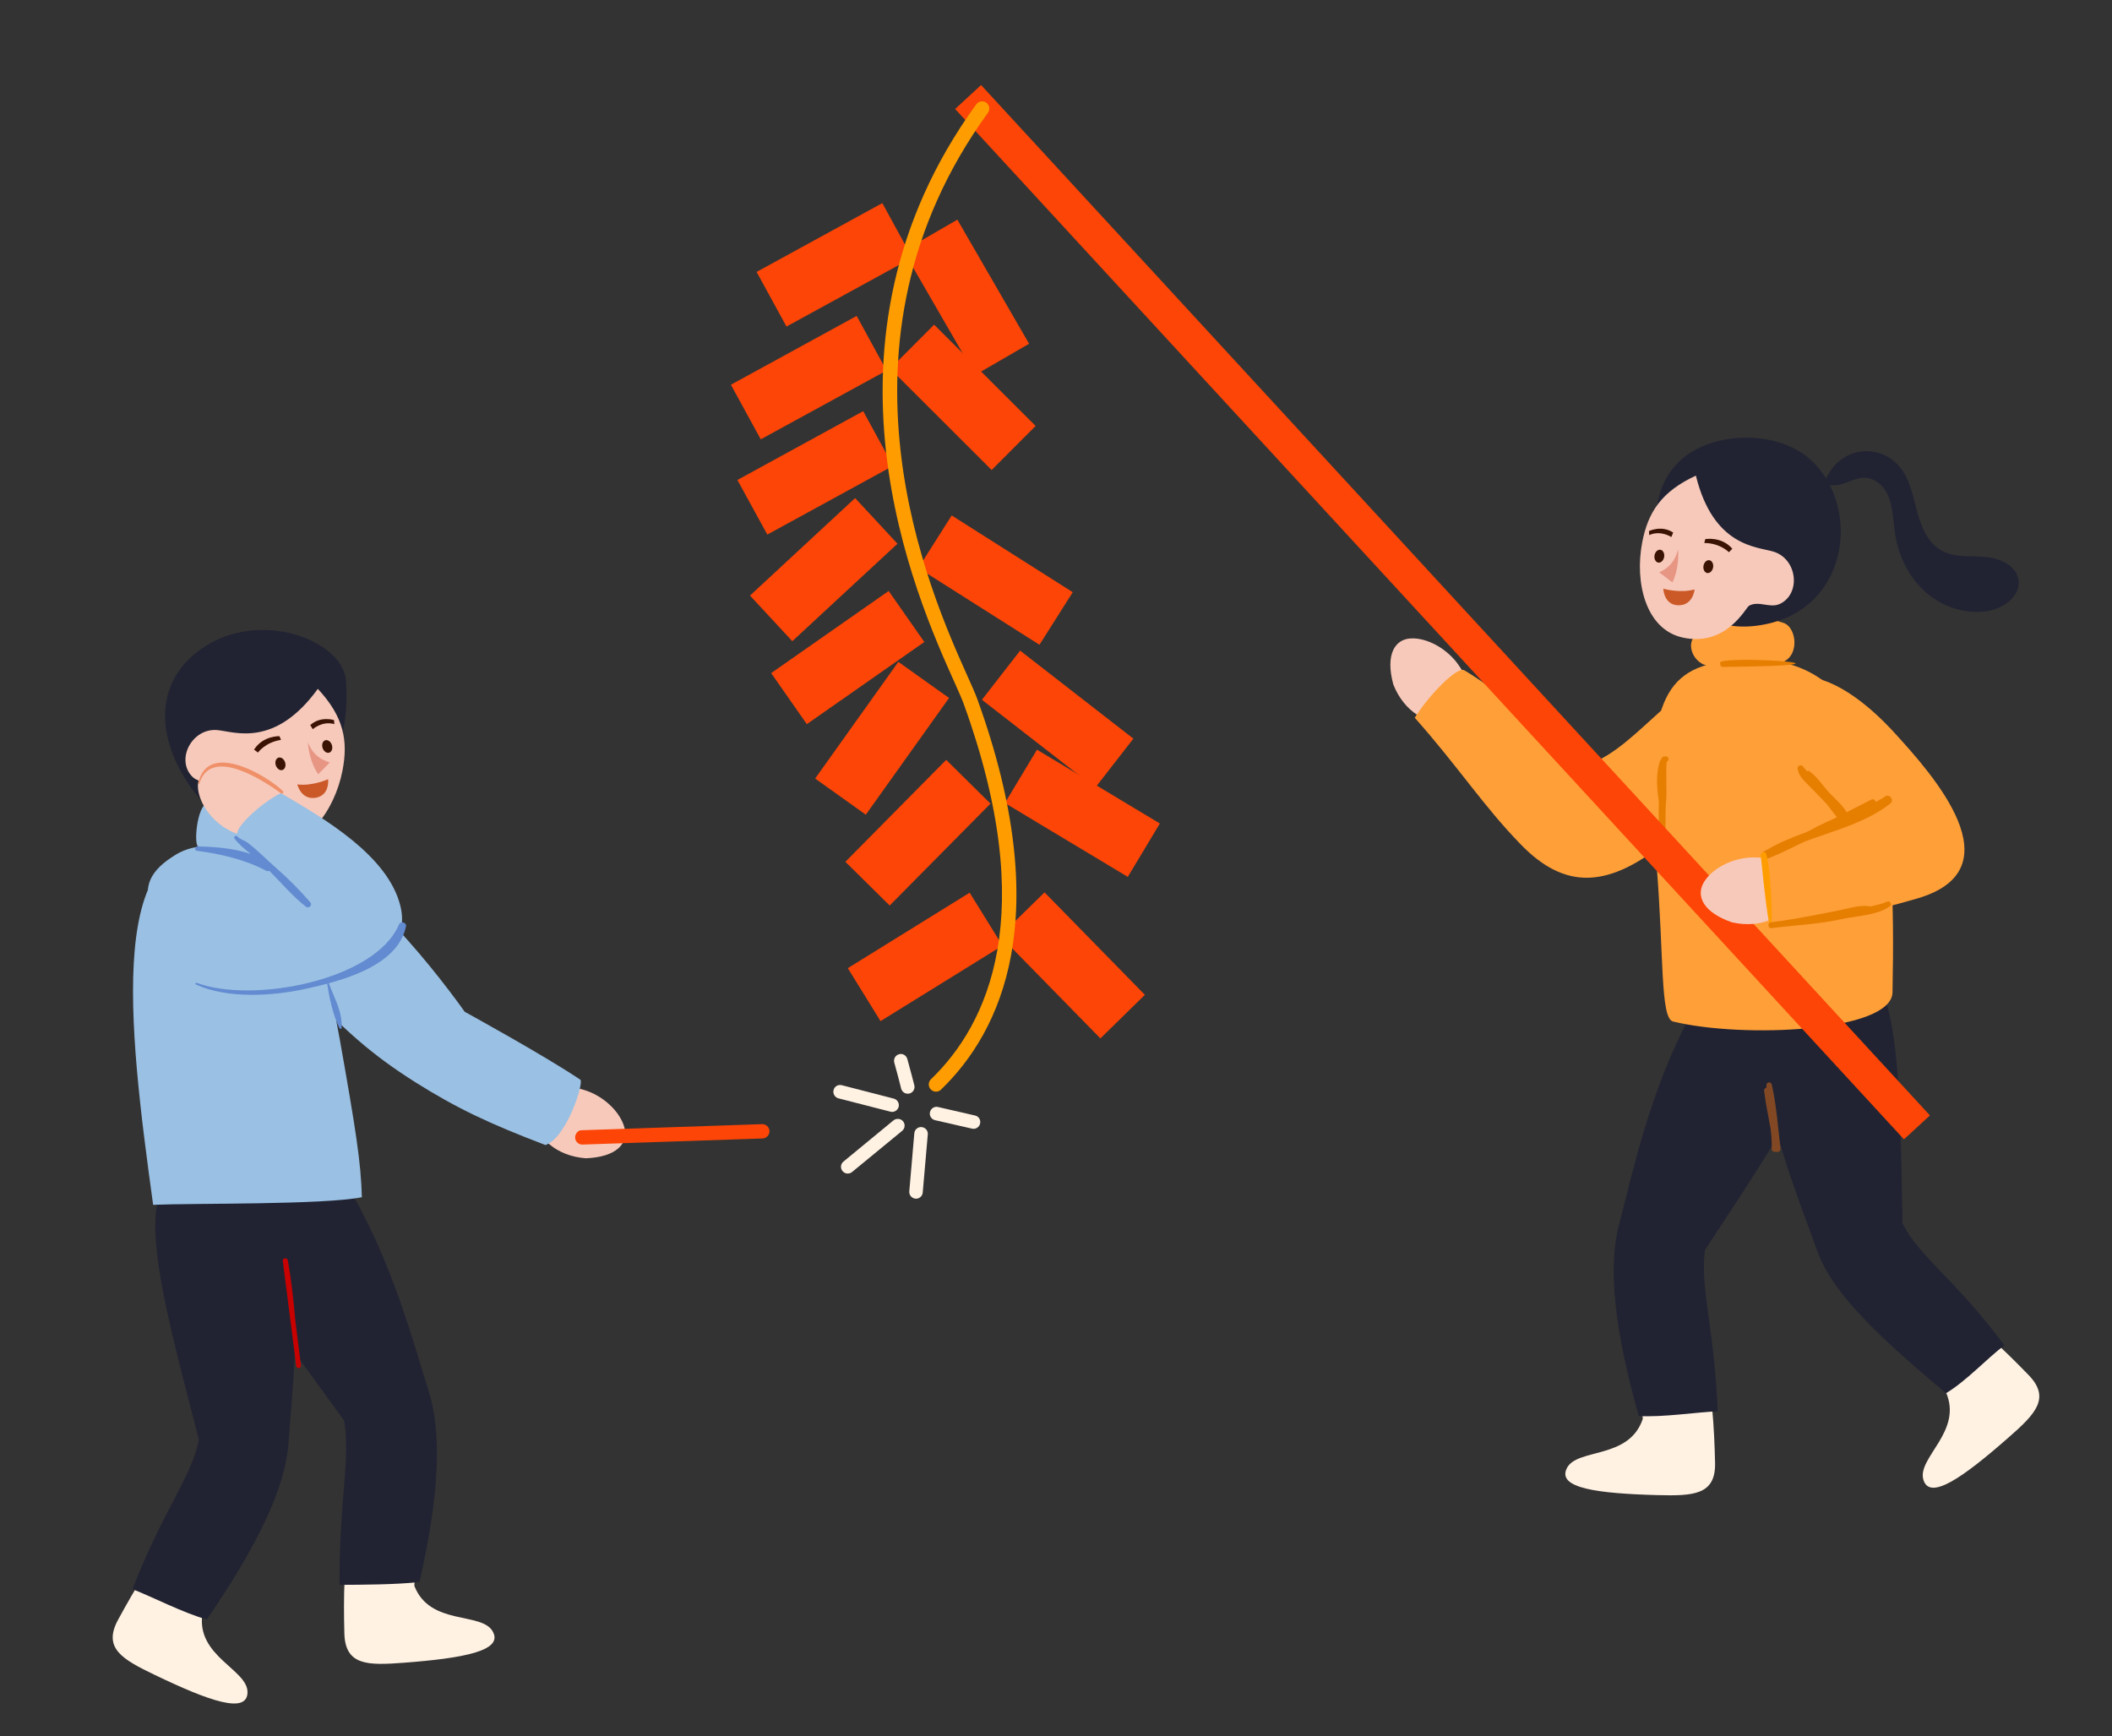<?xml version="1.0" encoding="iso-8859-1"?>
<!-- Generator: Adobe Illustrator 16.0.0, SVG Export Plug-In . SVG Version: 6.00 Build 0)  -->
<!DOCTYPE svg PUBLIC "-//W3C//DTD SVG 1.1//EN" "http://www.w3.org/Graphics/SVG/1.1/DTD/svg11.dtd">
<svg version="1.1" id="Main_1" xmlns="http://www.w3.org/2000/svg" xmlns:xlink="http://www.w3.org/1999/xlink" x="0px" y="0px"
	 width="298px" height="245px" viewBox="0 0 298 245" style="enable-background:new 0 0 298 245;" xml:space="preserve">
<rect x="0" y="0" width="298" height="245" fill="#333333" stroke="none"/>
<g>
	<g>
		<g>
			<polygon style="fill:#FC4506;" points="145.205,48.506 135.084,30.996 127.474,35.394 137.601,52.908 			"/>
			
				<rect x="107.578" y="32.921" transform="matrix(-0.877 0.48 -0.48 -0.877 238.86 13.602)" style="fill:#FC4506;" width="20.228" height="8.789"/>
			<polygon style="fill:#FC4506;" points="146.126,60.102 131.803,45.812 125.604,52.029 139.92,66.319 			"/>
			<polygon style="fill:#FC4506;" points="151.364,83.563 134.283,72.731 129.58,80.149 146.667,90.98 			"/>
			
				<rect x="139.107" y="96.992" transform="matrix(0.79 0.614 -0.614 0.79 93.597 -70.231)" style="fill:#FC4506;" width="20.229" height="8.781"/>
			<polygon style="fill:#FC4506;" points="163.657,116.198 146.318,105.782 141.79,113.313 159.129,123.73 			"/>
			
				<rect x="141.18" y="131.705" transform="matrix(0.7 0.715 -0.715 0.7 142.726 -67.222)" style="fill:#FC4506;" width="20.227" height="8.781"/>
			<polygon style="fill:#FC4506;" points="107.341,61.992 125.09,52.288 120.876,44.577 103.127,54.287 			"/>
			<polygon style="fill:#FC4506;" points="108.268,75.431 126.01,65.729 121.796,58.016 104.046,67.726 			"/>
			<polygon style="fill:#FC4506;" points="111.791,90.475 126.634,76.724 120.657,70.28 105.823,84.036 			"/>
			<polygon style="fill:#FC4506;" points="113.843,102.182 130.425,90.586 125.386,83.388 108.809,94.976 			"/>
			<polygon style="fill:#FC4506;" points="122.164,114.958 133.911,98.488 126.754,93.389 115.015,109.855 			"/>
			<polygon style="fill:#FC4506;" points="125.531,127.775 139.757,113.396 133.509,107.22 119.283,121.601 			"/>
			<polygon style="fill:#FC4506;" points="124.244,144.084 141.444,133.433 136.818,125.959 119.624,136.611 			"/>
			<path style="fill:#FFF2E3;" d="M231.797,200.2c-1.924,5.788-9.261,4.08-10.715,6.965c-1.423,2.809,4.257,3.57,12.771,3.8
				c5.06,0.126,8.252,0.014,8.14-4.581c-0.121-5.062-0.402-9.746-1.655-16.163l-9.588-0.151L231.797,200.2L231.797,200.2z"/>
			<path style="fill:#FFF2E3;" d="M274.54,196.381c2.508,5.56-4.046,9.289-3.16,12.391c0.869,3.026,5.557-0.261,11.961-5.882
				c3.806-3.33,6.077-5.592,2.877-8.881c-3.531-3.636-6.916-6.89-12.188-10.748l-7.146,6.389L274.54,196.381L274.54,196.381z"/>
			<path style="fill:#212332;" d="M240.564,176.396c-0.706,5.289,1.301,10.8,1.811,22.739c-3.099,0.139-7.771,0.871-11.154,0.671
				c-3.434-12.226-4.385-20.98-2.771-27.054c1.772-6.677,4.294-18.877,10.081-29.502c1.486-2.721,8.471-7.09,16.928-0.998
				C261.038,146.274,249.959,161.97,240.564,176.396z"/>
			<path style="fill:#212332;" d="M268.445,172.624c2.396,4.768,7.224,7.63,14.38,17.198c-2.478,1.871-5.351,5.026-8.247,6.768
				c-9.736-8.156-16.098-14.208-18.19-20.137c-2.311-6.505-7.107-18.006-8.331-30.043c-0.311-3.079,2.994-10.631,13.413-10.377
				C268.348,136.202,268.063,155.416,268.445,172.624z"/>
			<path style="fill:#824824;" d="M249.631,154.176c-0.475,2.684,0.495,5.216,0.345,7.916c-0.028,0.497,0.715,0.624,0.779,0.108
				c0.346-2.867-0.509-5.57-0.981-8.38c-0.082-0.548-0.927-0.447-0.856,0.108c0.323,2.771,1.048,5.464,1.365,8.228
				c0.319-0.04,0.625-0.079,0.944-0.118c-0.362-2.979-0.569-6.058-1.226-8.986c-0.114-0.486-0.778-0.402-0.769,0.097
				c0.095,3.001,0.659,6.033,1.05,9.008c0.083,0.606,1.021,0.487,0.944-0.118c-0.35-2.768-1.097-5.451-1.453-8.218
				c-0.28,0.035-0.575,0.073-0.856,0.108c0.475,2.732,1.365,5.353,1.059,8.163c0.258,0.039,0.515,0.072,0.779,0.108
				c0.128-2.742-1.123-5.231-0.867-7.991C249.898,154.045,249.654,154.011,249.631,154.176L249.631,154.176z"/>
			<path style="fill:#F7C9BA;" d="M196.592,96.576c-1.138-4.213,0.206-6.382,2.483-6.495c2.283-0.113,5.262,1.466,6.909,4.023
				c3.034,4.692,1.034,7.568-1.981,7.847C201.449,102.188,198.165,100.552,196.592,96.576z"/>
			<path style="fill:#FF9F38;" d="M224.294,107.773c-5.744-3.729-12.096-9.911-17.69-13.196c-0.982-0.577-4.965,3.465-6.983,6.7
				c6.27,7.068,9.617,12.385,14.959,17.877c6.162,6.337,12.347,6.516,21.227-1.002c12.326-10.433,15.347-18.638,6.839-21.433
				C237.453,94.48,231.117,105.47,224.294,107.773z"/>
			<path style="fill:#FF9F38;" d="M233.741,122.017c1.04,12.833,0.507,21.672,2.317,22.119c9.782,2.404,30.855,1.486,30.973-4.118
				c0.509-25.708-0.966-50.049-23.917-46.681C234.342,94.621,231.97,100.238,233.741,122.017z"/>
			<path style="fill:#E67E00;" d="M235.003,106.729c-0.064,0.001-0.135,0.011-0.205,0.02c-0.173,0.009-0.365,0.184-0.375,0.365
				c0,0,0,0,0.001,0.007c-0.036,0.024-0.097,0.013-0.116,0.06c-0.714,1.754-0.537,3.971-0.267,5.8
				c0.028,0.224,0.02,0.517,0.021,0.79c-0.018,0.164-0.031,0.27-0.027,0.243c0.001,0.364,0.009,0.731,0.016,1.101
				c-0.016,0.489,0.002,0.948,0.023,1.413c0.027,0.938,0.065,1.868,0.056,2.804l0,0c-0.002,0.039-0.003,0.079-0.005,0.118
				c0.004,0.499,0.623,0.4,0.772-0.007c0.025,0.003,0.06,0.012,0.093,0.015c-0.006-0.039-0.004-0.078-0.003-0.117l0,0
				c-0.006-1.389,0.011-2.8,0.015-4.209c0.013-0.767,0.013-1.534,0.104-2.297c0.096-0.779-0.099-5.255,0.096-5.362
				C235.564,107.264,235.467,106.692,235.003,106.729z"/>
			<path style="fill:#212332;" d="M268.022,65.855c1.452,1.726,1.884,4.061,2.464,6.239c0.576,2.187,1.505,4.497,3.474,5.592
				c1.801,0.999,4.007,0.728,6.064,0.889c2.06,0.154,4.423,1.142,4.778,3.175c0.392,2.229-1.964,4.04-4.184,4.45
				c-3.16,0.581-6.518-0.514-8.924-2.644c-2.404-2.132-3.872-5.212-4.326-8.394c-0.364-2.583-0.314-5.687-2.486-7.139
				c-2.541-1.718-4.266,0.761-6.556,0.427c-1.295-0.188-0.867-0.695-0.121-1.893C260.42,63.025,265.306,62.642,268.022,65.855z"/>
			<path style="fill:#FF9F38;" d="M251.67,87.899c1.963,0.686,2.361,5.214-0.802,5.711c-2.667,0.428-7.223,0.743-9.913,0.317
				c-2.292-0.359-3.75-4.128-0.303-5.064C244.193,87.91,247.606,86.466,251.67,87.899z"/>
			<path style="fill:#E67E00;" d="M242.695,93.521c0.024,0.295,0.088,0.586,0.386,0.58
				C266.465,93.892,242.606,92.401,242.695,93.521z"/>
			<path style="fill:#212332;" d="M255.619,65.002c-4.45-4.189-12.808-4.146-17.459-0.89c-4.998,3.495-5.455,10.155-3.268,15.962
				c2.019,5.38,6.429,9.044,12.934,8.221C260.938,86.637,262.713,71.668,255.619,65.002z"/>
			<path style="fill:#F7C9BA;" d="M239.286,67.112c2.469,10.036,8.616,10.024,10.917,10.715c3.414,1.021,3.939,5.949,0.946,7.379
				c-1.434,0.682-3-0.517-4.38,0.281c-0.447,0.258-3.207,5.859-9.382,4.465c-5.198-1.168-6.751-7.795-5.679-13.391
				C232.521,72.297,234.392,69.38,239.286,67.112z"/>
			<polygon style="fill:#FC4506;" points="268.647,160.764 134.766,15.379 138.428,12 272.312,157.391 			"/>
			<path style="fill:#F7C9BA;" d="M244.419,130.158c-4.126-1.412-5.174-3.741-3.992-5.695c1.181-1.954,4.162-3.538,7.208-3.477
				c5.579,0.12,6.842,3.382,5.385,6.032C251.792,129.266,248.6,131.077,244.419,130.158z"/>
			<path style="fill:#FF9F38;" d="M262.234,116.506c-5.521,1.626-9.267,3.215-13.079,4.081c-0.076,1.451,0.221,6.264,0.767,9.751
				c9.179-0.607,13.621-1.539,20.584-3.555c14.152-4.114,2.228-17.462-3.24-23.424c-3.412-3.725-6.802-6.197-9.688-7.254
				c-4.086-1.503-7.157-0.173-7.84,4.444C248.945,105.883,255.368,110.311,262.234,116.506z"/>
			<path style="fill:#E67E00;" d="M265.962,112.405c-0.391,0.303-0.861,0.485-1.269,0.751c-0.098-0.26-0.352-0.476-0.646-0.334
				c-1.152,0.582-2.322,1.19-3.48,1.784c-0.623-1.013-1.394-1.674-2.24-2.521c-1.048-1.049-1.828-2.437-3.052-3.283
				c-0.12-0.081-0.209-0.005-0.314,0.021c-0.148-0.195-0.346-0.365-0.47-0.57c-0.243-0.438-0.896-0.31-0.867,0.232
				c0.005,0.038,0.03,0.074,0.035,0.112c0,0,0,0-0.007,0.001c0.009,0.006,0.009,0.006,0.015,0.013
				c0.136,0.969,1.135,1.784,1.764,2.444c0.749,0.782,1.516,1.555,2.269,2.337c0.485,0.651,0.993,1.281,1.496,1.919
				c-0.073,0.036-0.14,0.07-0.214,0.106c-0.833,0.384-1.677,0.757-2.495,1.165c-0.434,0.211-0.87,0.461-1.302,0.689
				c-0.153,0.072-0.313,0.139-0.467,0.21c-1.895,0.681-3.733,1.438-5.413,2.436c-0.098,0.04-0.188,0.091-0.288,0.129
				c0.006-0.002,0.008,0.006,0.008,0.006c-0.049,0.031-0.099,0.045-0.134,0.069c-0.584,0.365-0.025,1.248,0.581,1.009
				c1.771-0.69,3.465-1.562,5.177-2.394c4.182-1.542,8.647-2.671,12.068-5.35C267.343,112.899,266.588,111.916,265.962,112.405z"/>
			<path style="fill:#FF9D00;" d="M248.985,120.225c-0.29,0.051-0.571,0.139-0.548,0.435
				C250.757,143.933,250.091,120.028,248.985,120.225z"/>
			<path style="fill:#E67E00;" d="M266.283,127.22c-0.72,0.323-1.541,0.492-2.343,0.686c-1.385-0.287-2.973,0.252-4.31,0.519
				c-3.262,0.651-6.463,1.304-9.768,1.714c-0.525,0.062-0.428,0.88,0.104,0.818c3.252-0.405,6.625-0.545,9.833-1.256
				c2.134-0.471,5.036-0.525,6.866-1.816C267.022,127.632,266.682,127.038,266.283,127.22z"/>
		</g>
		<g>
			<path style="fill:#FFF2E3;" d="M58.462,223.77c2.213,5.687,9.462,3.621,11.057,6.426c1.555,2.737-4.078,3.78-12.567,4.425
				c-5.048,0.38-8.25,0.421-8.363-4.169c-0.127-5.065-0.077-9.761,0.863-16.229l9.562-0.625L58.462,223.77L58.462,223.77z"/>
			<path style="fill:#FFF2E3;" d="M28.563,227.692c-0.927,6.024,6.382,7.859,6.361,11.089c-0.03,3.152-5.428,1.238-13.1-2.453
				c-4.563-2.195-7.356-3.757-5.153-7.795c2.424-4.442,4.809-8.483,8.86-13.617l8.593,4.236L28.563,227.692L28.563,227.692z"/>
			<path style="fill:#212332;" d="M48.538,200.425c0.969,5.247-0.707,11.249-0.631,23.205c3.108-0.017,7.917-0.026,11.279-0.398
				c2.837-12.379,3.181-21.055,1.274-27.041c-2.098-6.584-5.22-18.647-11.524-28.971c-1.612-2.64-8.8-6.659-16.951-0.162
				C26.606,171.347,38.445,186.477,48.538,200.425z"/>
			<path style="fill:#212332;" d="M28.059,203.169c-1.032,5.241-5.043,9.922-9.374,21.064c2.896,1.134,7.232,3.384,10.501,4.281
				c7.188-10.464,11.085-18.617,11.52-24.886c0.474-6.89,2.014-19.258-0.039-31.177c-0.529-3.05-5.73-9.437-15.702-6.396
				C18.387,168.056,23.82,186.489,28.059,203.169z"/>
			<path style="fill:#C90000;" d="M40.606,177.841c-0.082-0.443-0.762-0.363-0.703,0.089c0.638,4.944,1.263,9.885,1.896,14.83
				c0.054,0.428,0.717,0.344,0.663-0.084c-0.256-2.085-0.519-4.161-0.782-6.245C41.426,183.556,41.135,180.684,40.606,177.841z"/>
			<g>
				<path style="fill:#F7C9BA;" d="M82.652,163.437c4.362-0.168,6.032-2.1,5.461-4.313c-0.578-2.206-2.968-4.578-5.901-5.389
					c-5.382-1.494-7.533,1.271-6.899,4.229C75.851,160.466,78.386,163.113,82.652,163.437z"/>
				<path style="fill:#9AC0E3;" d="M65.569,142.765c0,0,11.285,6.188,16.313,9.585c0.545,0.365-1.89,8.159-4.912,9.222
					c-7.896-3.007-12.495-5.172-18.356-8.857c-6.271-3.961-9.902-7.313-15.521-13.134c-7.85-8.128-7.968-17.644,0.379-17.297
					C51.453,122.617,65.569,142.765,65.569,142.765z"/>
			</g>
			<path style="fill:#9AC0E3;" d="M47.962,146.774c2.247,12.682,2.965,17.238,3.1,22.156c-5.379,1.096-23.78,0.83-29.455,1.075
				c-3.517-25.466-6.877-53.529,10.368-50.379C40.693,121.219,44.367,126.442,47.962,146.774z"/>
			<path style="fill:#9AC0E3;" d="M40.433,115.351c2.27-0.066,0.729,6.751-1.261,6.781c-2.462,0.039-8.026-1.92-11.179-2.671
				c-0.695-0.165-0.217-5.718,1.26-6.157C32.157,112.438,36.732,115.468,40.433,115.351z"/>
			<path style="fill:#212332;" d="M29.348,90.946c8.141-4.835,19.162-0.332,19.472,5.14c0.349,6.092-0.57,10.22-4.779,14.782
				c-3.9,4.221-10.68,7.609-15.078,2.745C21.703,105.598,20.979,95.918,29.348,90.946z"/>
			<path style="fill:#F7C9BA;" d="M44.844,97.2c-6.07,8.368-11.758,6.05-14.15,5.82c-3.548-0.338-5.891,4.035-3.646,6.484
				c1.068,1.172,2.97,0.65,3.945,1.903c0.319,0.414,0.776,6.641,7.016,7.67c5.251,0.868,9.183-4.686,10.302-10.274
				C49.155,104.548,48.523,101.142,44.844,97.2z"/>
			<path style="fill:#F7C9BA;" d="M33.828,108.044c-4.145-0.587-6.056,0.949-5.896,3.129c0.16,2.186,2.014,4.835,4.642,6.105
				c4.827,2.331,7.328,0.093,7.241-2.805C39.738,112.017,37.797,109.081,33.828,108.044z"/>
			<path style="fill:#F09069;" d="M27.982,110.543c-0.016,0.079,0.119,0.128,0.148,0.039c1.599-5.428,9.26-0.287,11.533,1.359
				c0.215,0.162,0.436-0.138,0.25-0.323C37.438,109.243,29.196,104.521,27.982,110.543z"/>
			<path style="fill:#9AC0E3;" d="M41.772,125.646c-4.324-3.037-5.632-4.8-8.235-7.729c-0.728-0.831,3.094-4.5,6.09-6.003
				c6.287,3.666,15.127,8.871,16.867,15.915c2.44,9.904-14.51,9.963-22.312,7.828c-11.789-3.23-16.974-9.671-10.514-14.306
				C28.056,118.207,34.6,121.698,41.772,125.646z"/>
			<path style="fill:#628BD1;" d="M56.299,130.444c-3.344,7.909-20.684,11.197-28.55,8.238c-0.157-0.057-0.253,0.169-0.101,0.234
				c4.438,2.036,10.814,1.633,15.394,0.631c4.878-1.063,13.067-3.105,14.24-8.824C57.398,130.145,56.517,129.917,56.299,130.444z"/>
			<path style="fill:#628BD1;" d="M38.883,122.401c-1.313-1.133-2.61-2.513-3.989-3.52c-0.416-0.305-1.037-0.44-1.388-0.852
				c-0.219-0.244-0.615,0.053-0.408,0.318c0.605,0.768,1.435,1.474,2.288,2.165c-2.409-0.864-5.363-1.03-7.5-1.077
				c-0.391-0.01-0.492,0.562-0.091,0.615c3.247,0.414,6.859,1.256,9.771,2.822c0.169,0.09,0.307,0.06,0.413-0.02
				c1.723,1.717,3.286,3.603,5.202,5.095c0.382,0.302,0.945-0.224,0.61-0.61C42.298,125.593,40.619,123.915,38.883,122.401z"/>
			<path style="fill:#628BD1;" d="M46.312,138.498c-0.033-0.112-0.215-0.063-0.193,0.052c0.335,2.138,0.822,4.602,1.789,6.545
				c0.061,0.121,0.288,0.125,0.293-0.038C48.34,142.669,47.063,140.688,46.312,138.498z"/>
		</g>
	</g>
	<path style="fill:#FF9D00;" d="M132.188,154.032c-0.302,0.038-0.618-0.064-0.855-0.308c-0.389-0.398-0.379-1.042,0.025-1.438
		c8.056-7.757,15.395-23.247,4.617-52.976c-0.267-0.726-0.746-1.801-1.371-3.195c-5.28-11.778-21.349-47.635,3.149-81.402
		c0.339-0.445,0.968-0.551,1.418-0.224c0.452,0.333,0.552,0.97,0.226,1.426c-23.808,32.802-8.094,67.854-2.937,79.374
		c0.651,1.449,1.156,2.574,1.43,3.338c11.137,30.742,3.364,46.948-5.127,55.131C132.602,153.915,132.399,154.005,132.188,154.032z"
		/>
	<path style="fill:#FFF2E3;" d="M137.291,159.275c-0.046,0-0.092-0.001-0.14-0.021l-5.213-1.192
		c-0.515-0.116-0.84-0.626-0.716-1.141c0.111-0.516,0.651-0.85,1.137-0.717l5.214,1.198c0.521,0.109,0.839,0.621,0.716,1.137
		C138.185,159.008,137.758,159.313,137.291,159.275z"/>
	<path style="fill:#FFF2E3;" d="M129.176,169.138l-0.007-0.006c-0.524-0.045-0.913-0.5-0.87-1.025l0.71-8.205
		c0.049-0.525,0.509-0.908,1.025-0.87l0.008,0.006c0.524,0.044,0.914,0.501,0.869,1.026l-0.716,8.205
		C130.151,168.794,129.695,169.176,129.176,169.138z"/>
	<path style="fill:#FFF2E3;" d="M119.541,165.591c-0.248-0.021-0.492-0.14-0.659-0.345c-0.338-0.406-0.285-1.01,0.128-1.342
		l7.056-5.813c0.414-0.324,1.017-0.277,1.354,0.127c0.339,0.413,0.278,1.011-0.129,1.347l-7.068,5.811
		C120.021,165.543,119.784,165.605,119.541,165.591z"/>
	<path style="fill:#FFF2E3;" d="M125.798,156.893c-0.053-0.007-0.112-0.02-0.16-0.032l-7.341-1.883
		c-0.504-0.138-0.817-0.663-0.68-1.168c0.13-0.509,0.611-0.81,1.159-0.685l7.329,1.891c0.51,0.131,0.822,0.655,0.692,1.159
		C126.674,156.633,126.257,156.925,125.798,156.893z"/>
	<path style="fill:#FFF2E3;" d="M128.004,154.322c-0.393-0.029-0.746-0.309-0.851-0.718c-0.25-1.014-0.551-2.157-0.97-3.669
		c-0.142-0.507,0.154-1.039,0.664-1.176c0.505-0.16,1.031,0.157,1.174,0.664c0.426,1.524,0.724,2.694,0.989,3.718
		c0.123,0.511-0.181,1.03-0.696,1.16C128.212,154.321,128.109,154.334,128.004,154.322z"/>
	<path style="fill:#FC4506;" d="M107.677,160.637c-0.025,0.004-0.058,0.007-0.09,0.006l-25.385,0.858
		c-0.563,0.027-1.034-0.415-1.053-0.97c-0.019-0.563,0.451-1.109,0.977-1.052l25.388-0.859c0.569-0.021,1.039,0.414,1.059,0.976
		C108.586,160.127,108.201,160.571,107.677,160.637z"/>
	<g>
		<path style="fill:#3B1304;" d="M243.946,77.922c0,0-1.234-1.298-3.474-1.302l0.137-0.546c0,0,2.267-0.438,3.821,1.354
			L243.946,77.922z"/>
		<path style="fill:#3B1304;" d="M235.819,75.777c0,0-1.5-1.011-3.117-0.272l-0.037-0.57c0,0,1.798-0.884,3.42,0.214L235.819,75.777
			z"/>
		<path style="fill:#3B1304;" d="M240.359,79.836c-0.086,0.496,0.146,0.952,0.52,1.019c0.374,0.067,0.747-0.286,0.837-0.783
			c0.086-0.499-0.146-0.959-0.521-1.021C240.82,78.983,240.445,79.333,240.359,79.836z"/>
		
			<ellipse transform="matrix(-0.985 -0.173 0.173 -0.985 451.19 196.289)" style="fill:#3B1304;" cx="234.15" cy="78.48" rx="0.689" ry="0.917"/>
		<path style="fill:#E79684;" d="M236.766,77.496c-0.442,1.882-1.494,2.718-2.651,3.267l1.858,1.419
			C235.973,82.182,236.988,80.368,236.766,77.496z"/>
		<path style="fill:#CB5928;" d="M234.692,83.067c0,0,2.335,0.683,4.412,0.1c0,0-0.193,2.288-2.313,2.241
			C234.754,85.361,234.692,83.067,234.692,83.067z"/>
	</g>
	<g>
		<path style="fill:#3B1304;" d="M36.397,106.19c0,0,1.035-1.462,3.25-1.789l-0.213-0.521c0,0-2.307-0.106-3.588,1.893
			L36.397,106.19z"/>
		<path style="fill:#3B1304;" d="M44.131,102.895c0,0,1.338-1.216,3.045-0.719l-0.045-0.569c0,0-1.908-0.616-3.354,0.705
			L44.131,102.895z"/>
		<path style="fill:#3B1304;" d="M40.225,107.566c0.155,0.479-0.008,0.963-0.369,1.083c-0.36,0.121-0.778-0.176-0.939-0.655
			c-0.158-0.481,0.006-0.968,0.367-1.084C39.645,106.791,40.065,107.082,40.225,107.566z"/>
		<path style="fill:#3B1304;" d="M46.826,105.114c0.157,0.482-0.006,0.968-0.367,1.087c-0.361,0.118-0.78-0.176-0.94-0.655
			c-0.158-0.484,0.007-0.97,0.368-1.088C46.246,104.34,46.668,104.632,46.826,105.114z"/>
		<path style="fill:#E79684;" d="M43.441,104.732c0.71,1.8,1.872,2.474,3.095,2.851l-1.634,1.672
			C44.902,109.255,43.635,107.606,43.441,104.732z"/>
		<path style="fill:#CB5928;" d="M46.298,109.946c0,0-2.212,1.013-4.351,0.734c0,0,0.52,2.238,2.611,1.885
			C46.567,112.226,46.298,109.946,46.298,109.946z"/>
	</g>
</g>
</svg>

